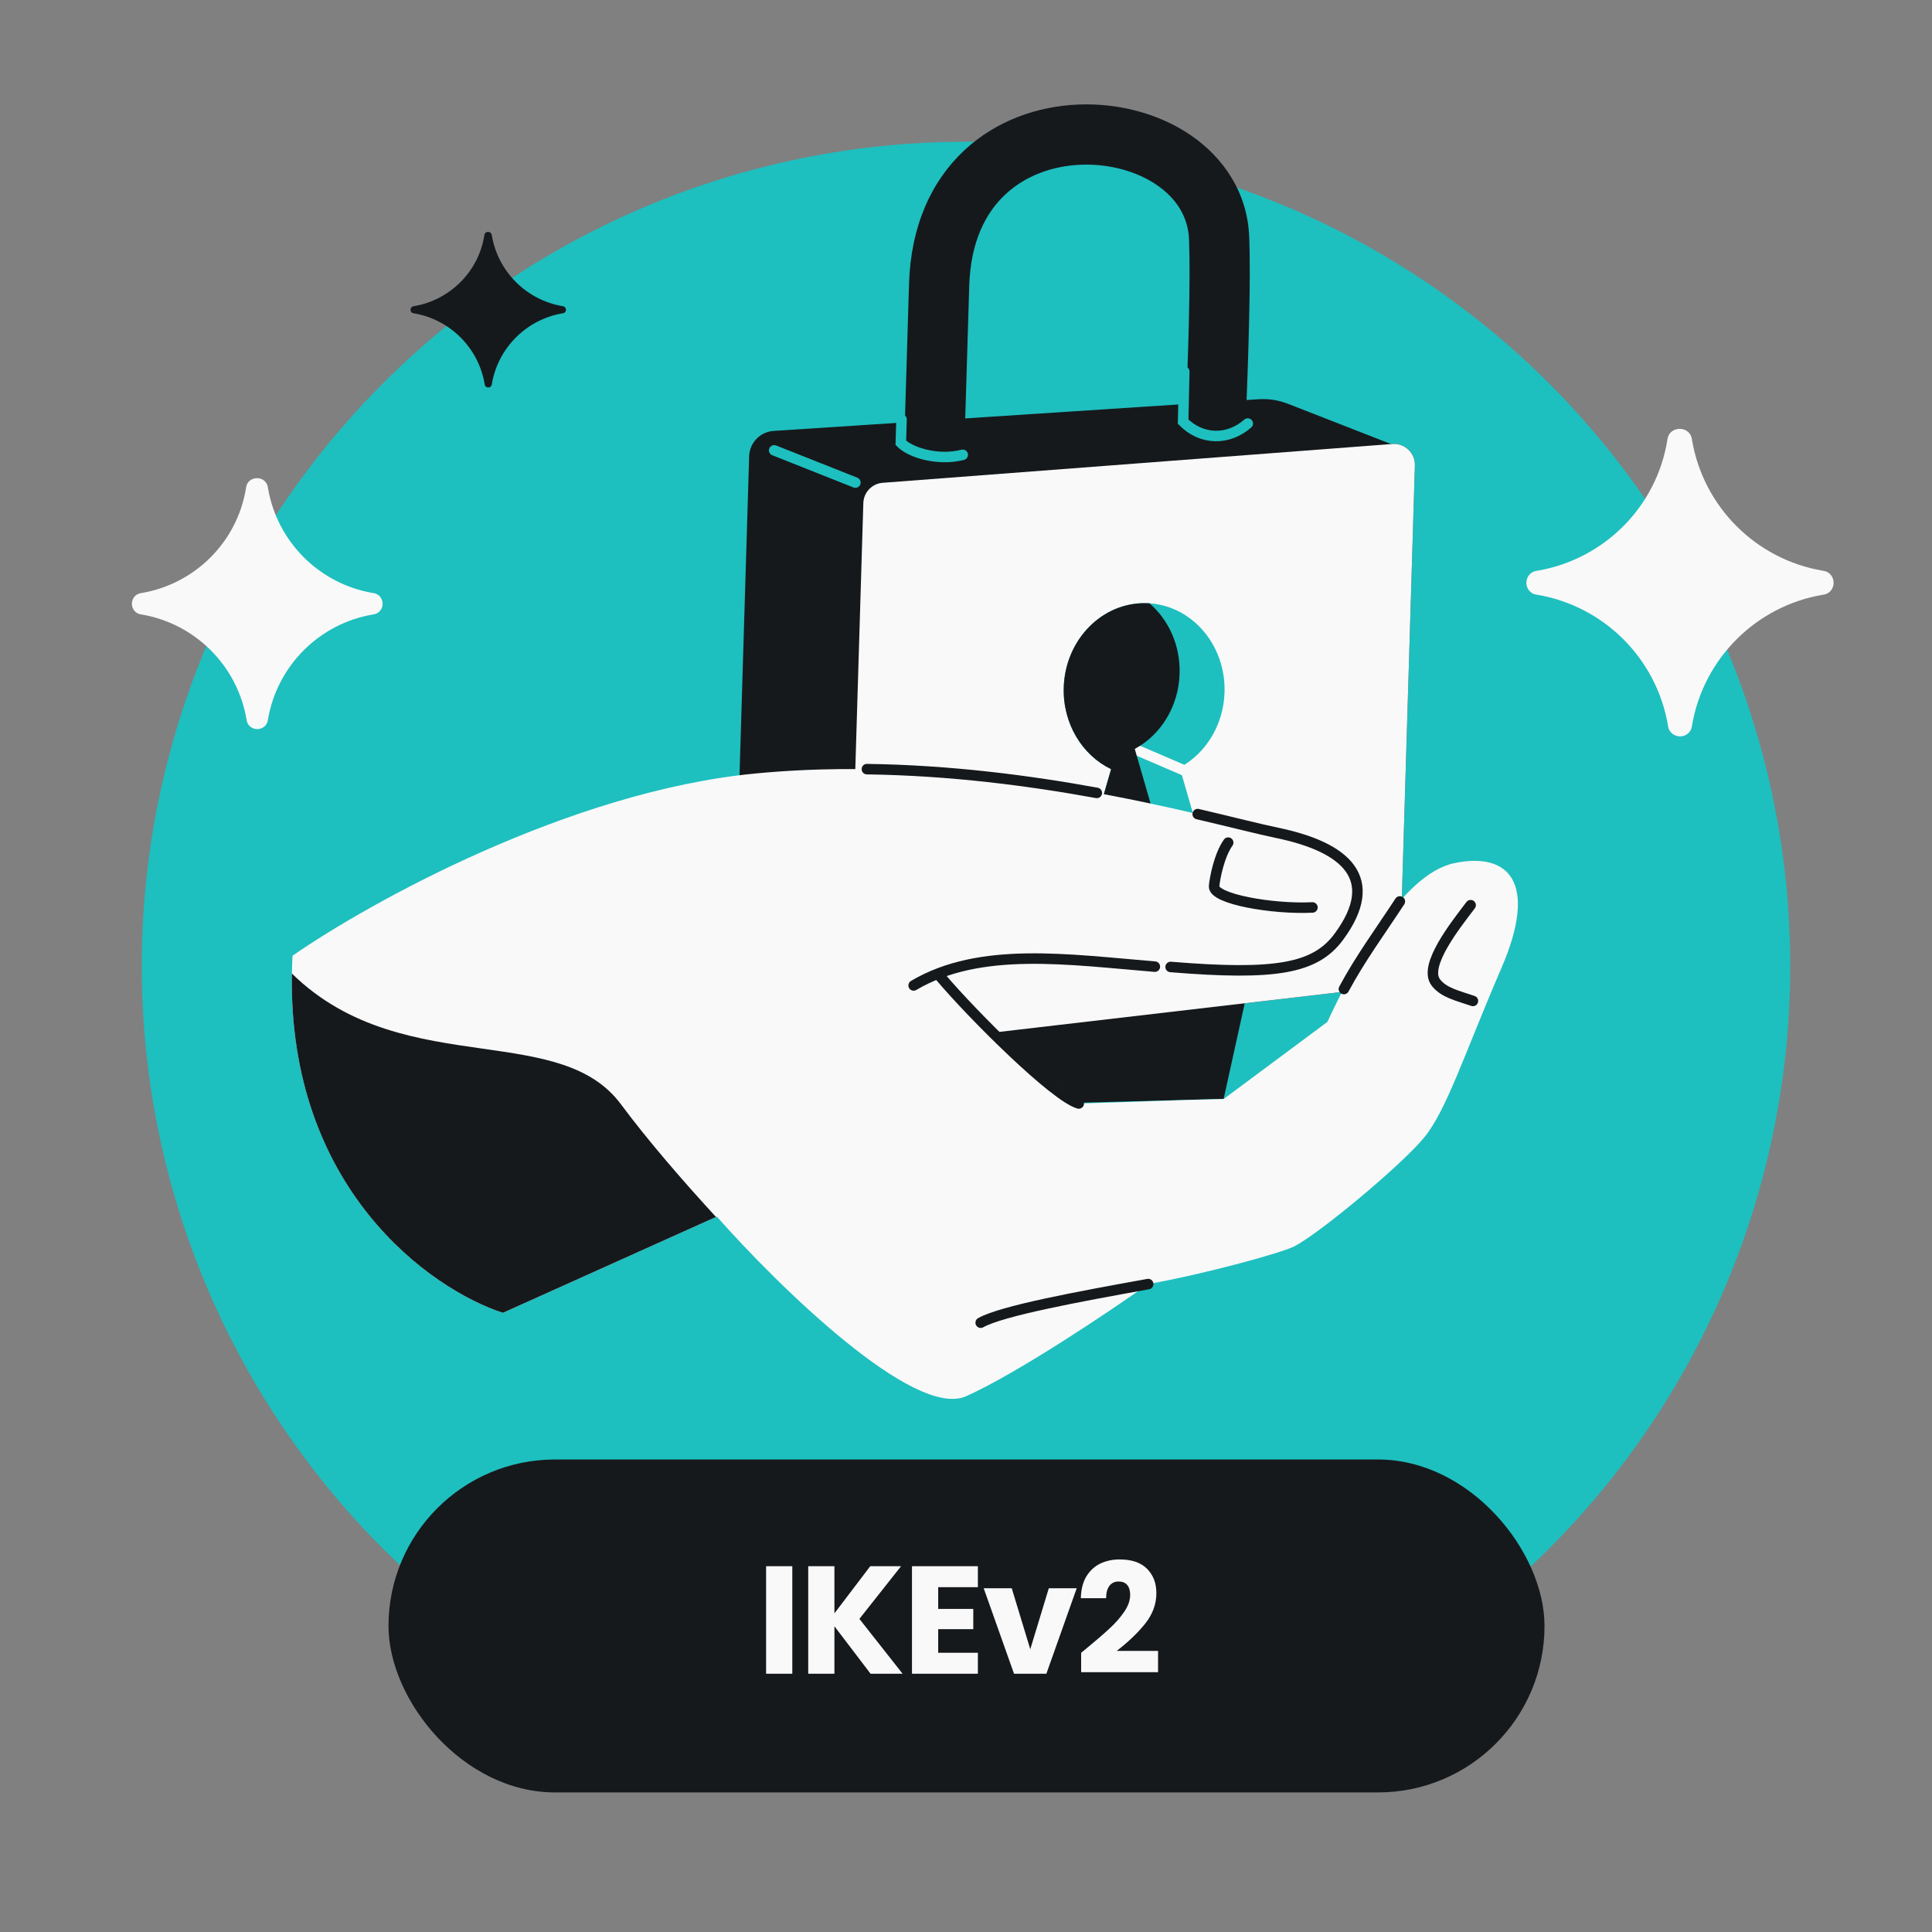 <svg width="368" height="368" viewBox="0 0 368 368" fill="none" xmlns="http://www.w3.org/2000/svg">
<rect x="0" y="0" width="368" height="368" fill="#808080" stroke="none"/>
<g clip-path="url(#clip0_818_403)">
<circle cx="184" cy="184" r="157" fill="#1EBFBF"/>
<rect x="74" y="278" width="220.194" height="63.416" rx="31.708" fill="#16191C"/>
<path d="M150.914 298.321V318.808H145.924V298.321H150.914ZM165.825 318.808L158.937 309.761V318.808H153.947V298.321H158.937V307.309L165.767 298.321H171.633L163.694 308.36L171.924 318.808H165.825ZM178.703 302.319V306.463H185.386V310.315H178.703V314.81H186.262V318.808H173.712V298.321H186.262V302.319H178.703ZM196.243 314.138L199.774 302.523H205.086L199.307 318.808H193.149L187.371 302.523H192.712L196.243 314.138ZM205.931 314.81C206.593 314.284 206.895 314.041 206.836 314.08C208.743 312.504 210.241 311.21 211.331 310.199C212.44 309.187 213.373 308.126 214.132 307.017C214.891 305.908 215.27 304.829 215.27 303.778C215.27 302.98 215.086 302.358 214.716 301.91C214.346 301.463 213.792 301.239 213.052 301.239C212.313 301.239 211.729 301.521 211.301 302.085C210.893 302.63 210.688 303.408 210.688 304.42H205.873C205.912 302.766 206.262 301.385 206.924 300.276C207.605 299.167 208.49 298.35 209.579 297.824C210.688 297.299 211.914 297.036 213.257 297.036C215.572 297.036 217.313 297.63 218.481 298.817C219.667 300.004 220.261 301.55 220.261 303.457C220.261 305.539 219.551 307.475 218.13 309.265C216.71 311.035 214.901 312.767 212.702 314.459H220.582V318.516H205.931V314.81Z" fill="#F9F9F9"/>
<path d="M347.208 108.713C348.572 108.859 349.262 109.976 349.262 111.005C349.262 112.034 348.571 113.151 347.204 113.287C334.456 115.448 324.448 125.456 322.287 138.204C322.151 139.571 321.034 140.262 320.005 140.262C318.976 140.262 317.859 139.572 317.713 138.208C315.554 125.458 305.545 115.448 292.796 113.287C291.429 113.151 290.738 112.034 290.738 111.005C290.738 109.976 291.428 108.859 292.792 108.713C305.546 106.553 315.551 96.542 317.589 83.797C317.881 80.984 321.991 80.982 322.287 83.793C324.446 96.544 334.457 106.554 347.208 108.713Z" fill="#F9F9F9" stroke="#1EBFBF" stroke-width="https://surfshark.com/wp-content/uploads/2024/02/2"/>
<path d="M107.182 59.678C108.012 59.61 108.011 58.397 107.182 58.322C100.269 57.159 94.841 51.731 93.678 44.818C93.6 43.953 92.336 43.953 92.257 44.818C91.159 51.731 85.731 57.159 78.818 58.322C77.989 58.397 77.989 59.61 78.818 59.678C85.731 60.841 91.159 66.269 92.322 73.182C92.397 74.011 93.61 74.011 93.678 73.182C94.841 66.269 100.269 60.841 107.182 59.678Z" fill="#16191C"/>
<path d="M71.052 112.96C72.265 113.092 72.879 114.092 72.879 115.004C72.879 115.916 72.264 116.916 71.048 117.041C60.813 118.778 52.778 126.813 51.041 137.048C50.916 138.264 49.916 138.879 49.004 138.879C48.092 138.879 47.092 138.265 46.96 137.052C45.224 126.815 37.188 118.778 26.952 117.041C25.736 116.916 25.121 115.916 25.121 115.004C25.121 114.092 25.735 113.092 26.948 112.96C37.189 111.223 45.221 103.185 46.859 92.954C47.123 90.456 50.772 90.454 51.04 92.949C52.776 103.187 60.814 111.224 71.052 112.96Z" fill="#F9F9F9" stroke="#1EBFBF" stroke-width="https://surfshark.com/wp-content/uploads/2024/02/2"/>
<path d="M215.703 186.24C210.02 183.856 187.159 178.3 171.432 182.619C169.505 184.648 201.502 206.041 205.822 210.035L233.077 209.302L237.411 189.649C233.336 190.659 222.808 189.219 215.703 186.24Z" fill="#16191C"/>
<path d="M205.94 211.216L215.428 184.716" stroke="#F9F9F9" stroke-width="https://surfshark.com/wp-content/uploads/2024/02/2"/>
<path fill-rule="evenodd" clip-rule="evenodd" d="M226.876 25.803C233.047 30.045 237.615 36.659 237.948 45.146C238.264 53.201 237.811 67.51 237.228 81.929C235.58 82.657 233.413 83.132 231.173 83.064C229.014 82.999 227.175 82.513 225.747 81.854C226.333 67.527 226.791 53.46 226.483 45.595C226.316 41.346 224.115 37.83 220.376 35.259C216.551 32.629 211.278 31.155 205.849 31.377C200.454 31.598 195.301 33.474 191.488 37.039C187.759 40.526 184.869 46.038 184.615 54.452L183.663 86.025C182.07 86.658 180.068 87.057 178.003 86.995C175.646 86.923 173.672 86.351 172.196 85.6L173.146 54.106C173.48 43.015 177.427 34.477 183.652 28.657C189.794 22.915 197.714 20.226 205.38 19.912C213.013 19.599 220.791 21.62 226.876 25.803Z" fill="#16191C"/>
<path d="M263.892 187.585L266.325 85.116L245.299 76.905C243.529 76.214 241.63 75.92 239.734 76.044L147.356 82.081C144.79 82.249 142.772 84.339 142.694 86.909L139.912 179.145C139.837 181.644 141.102 183.992 143.231 185.303L165.604 199.081L263.892 187.585Z" fill="#16191C"/>
<path d="M147.467 85.785L162.931 91.918" stroke="#1EBFBF" stroke-width="2" stroke-linecap="round"/>
<path d="M266.62 184.22L269.503 88.668C269.574 86.297 267.575 84.388 265.21 84.568L168.13 91.963C166.095 92.118 164.505 93.782 164.444 95.822L161.442 195.318C161.369 197.753 163.475 199.685 165.894 199.403L263.093 188.064C265.06 187.835 266.56 186.199 266.62 184.22Z" fill="#16191C"/>
<path d="M266.62 184.22L269.503 88.668C269.574 86.297 267.575 84.388 265.21 84.568L168.13 91.963C166.095 92.118 164.505 93.782 164.444 95.822L161.442 195.318C161.369 197.753 163.475 199.685 165.894 199.403L263.093 188.064C265.06 187.835 266.561 186.199 266.62 184.22Z" fill="#F9F9F9"/>
<path fill-rule="evenodd" clip-rule="evenodd" d="M224.705 146.197C229.609 143.561 233.053 138.178 233.243 131.871C233.518 122.75 226.885 115.15 218.428 114.895C209.971 114.639 202.892 121.826 202.617 130.947C202.409 137.841 206.148 143.866 211.638 146.507L205.348 168.208C205.054 169.223 205.876 170.215 206.928 170.114L229.16 167.982C230.093 167.892 230.716 166.977 230.455 166.076L224.705 146.197Z" fill="#1EBFBF"/>
<path d="M219.301 162.248L231.948 167.887M214.651 142.06L226.98 147.362" stroke="#F9F9F9" stroke-width="2" stroke-linecap="round"/>
<path fill-rule="evenodd" clip-rule="evenodd" d="M224.686 128.326C224.496 134.633 221.051 140.016 216.148 142.652L221.898 162.531C222.158 163.432 221.536 164.347 220.603 164.437L206.035 165.834L211.637 146.507C206.147 143.865 202.409 137.84 202.617 130.947C202.892 121.826 209.971 114.639 218.428 114.895C218.602 114.9 218.776 114.908 218.948 114.92C222.583 118.044 224.849 122.918 224.686 128.326Z" fill="#16191C"/>
<path d="M237.668 80.675C233.933 83.957 228.845 83.837 225.357 80.314L225.579 70.792M171.72 79.886L171.586 84.338C172.906 85.681 175.955 86.936 179.578 87.045C180.903 87.085 182.201 86.925 183.376 86.631" stroke="#1EBFBF" stroke-width="2" stroke-linecap="round"/>
<path d="M143.857 147.334C108.494 150.726 70.365 171.886 55.72 182.041C53.414 225.238 81.472 245.388 95.789 250.063L136.536 231.733C148.261 244.985 174.177 270.381 184.038 265.945C193.9 261.508 211.258 249.858 218.704 244.587C230.113 242.529 244.34 238.574 246.639 237.35C251.622 234.697 267.068 221.819 271.314 216.615C275.56 211.412 278.942 200.709 285.998 184.36C293.053 168.012 287.344 162.293 277.097 164.386C266.822 166.485 257.441 184.756 252.834 194.65L233.078 209.335C226.407 209.454 211.67 210.039 205.479 210.189L193.374 200.324C192.565 200.258 181.084 187.279 177.718 185.499C183.874 183.781 188.769 181.602 194.882 181.886C207.729 182.481 224.877 185.479 238.008 184.409C244.858 183.245 250.511 184.536 255.011 178.438C263.195 167.346 256.383 161.353 243.218 158.629C230.053 155.905 188.06 143.095 143.857 147.334Z" fill="#F9F9F9"/>
<path d="M205.479 210.189C200.915 208.888 185.579 193.667 179.173 186.119M222.976 184.183C242.91 185.814 250.511 184.536 255.011 178.438C263.195 167.346 256.383 161.353 243.218 158.629C239.889 157.94 234.717 156.607 228.131 155.067M266.639 171.701C263.025 177.241 259.107 182.549 255.98 188.388M165.122 146.502C181.094 146.721 196.155 148.701 208.92 151.031" stroke="#16191C" stroke-width="2" stroke-linecap="round" stroke-linejoin="round"/>
<path d="M174.026 187.705C186.679 180.211 203.526 182.777 219.971 184.122M186.797 251.941C190.872 249.665 205.392 246.987 218.704 244.587M249.99 172.847C242.434 173.233 231.057 171.248 231.257 168.807C231.384 167.261 232.244 162.868 233.943 160.498M280.12 172.414C277.278 176.163 271.06 183.936 273.484 187.127C274.986 189.104 277.697 189.669 280.558 190.657" stroke="#16191C" stroke-width="2" stroke-linecap="round"/>
<path fill-rule="evenodd" clip-rule="evenodd" d="M136.378 231.802C130.062 224.927 123.426 217.265 118.255 210.313C112.578 202.682 102.835 201.296 91.938 199.745C79.925 198.035 66.512 196.126 55.598 185.434C54.893 226.295 81.85 245.51 95.787 250.061L136.378 231.802Z" fill="#16191C"/>
</g>
<defs>
<clipPath id="clip0_818_403">
<rect width="368" height="368" fill="white"/>
</clipPath>
</defs>
</svg>
